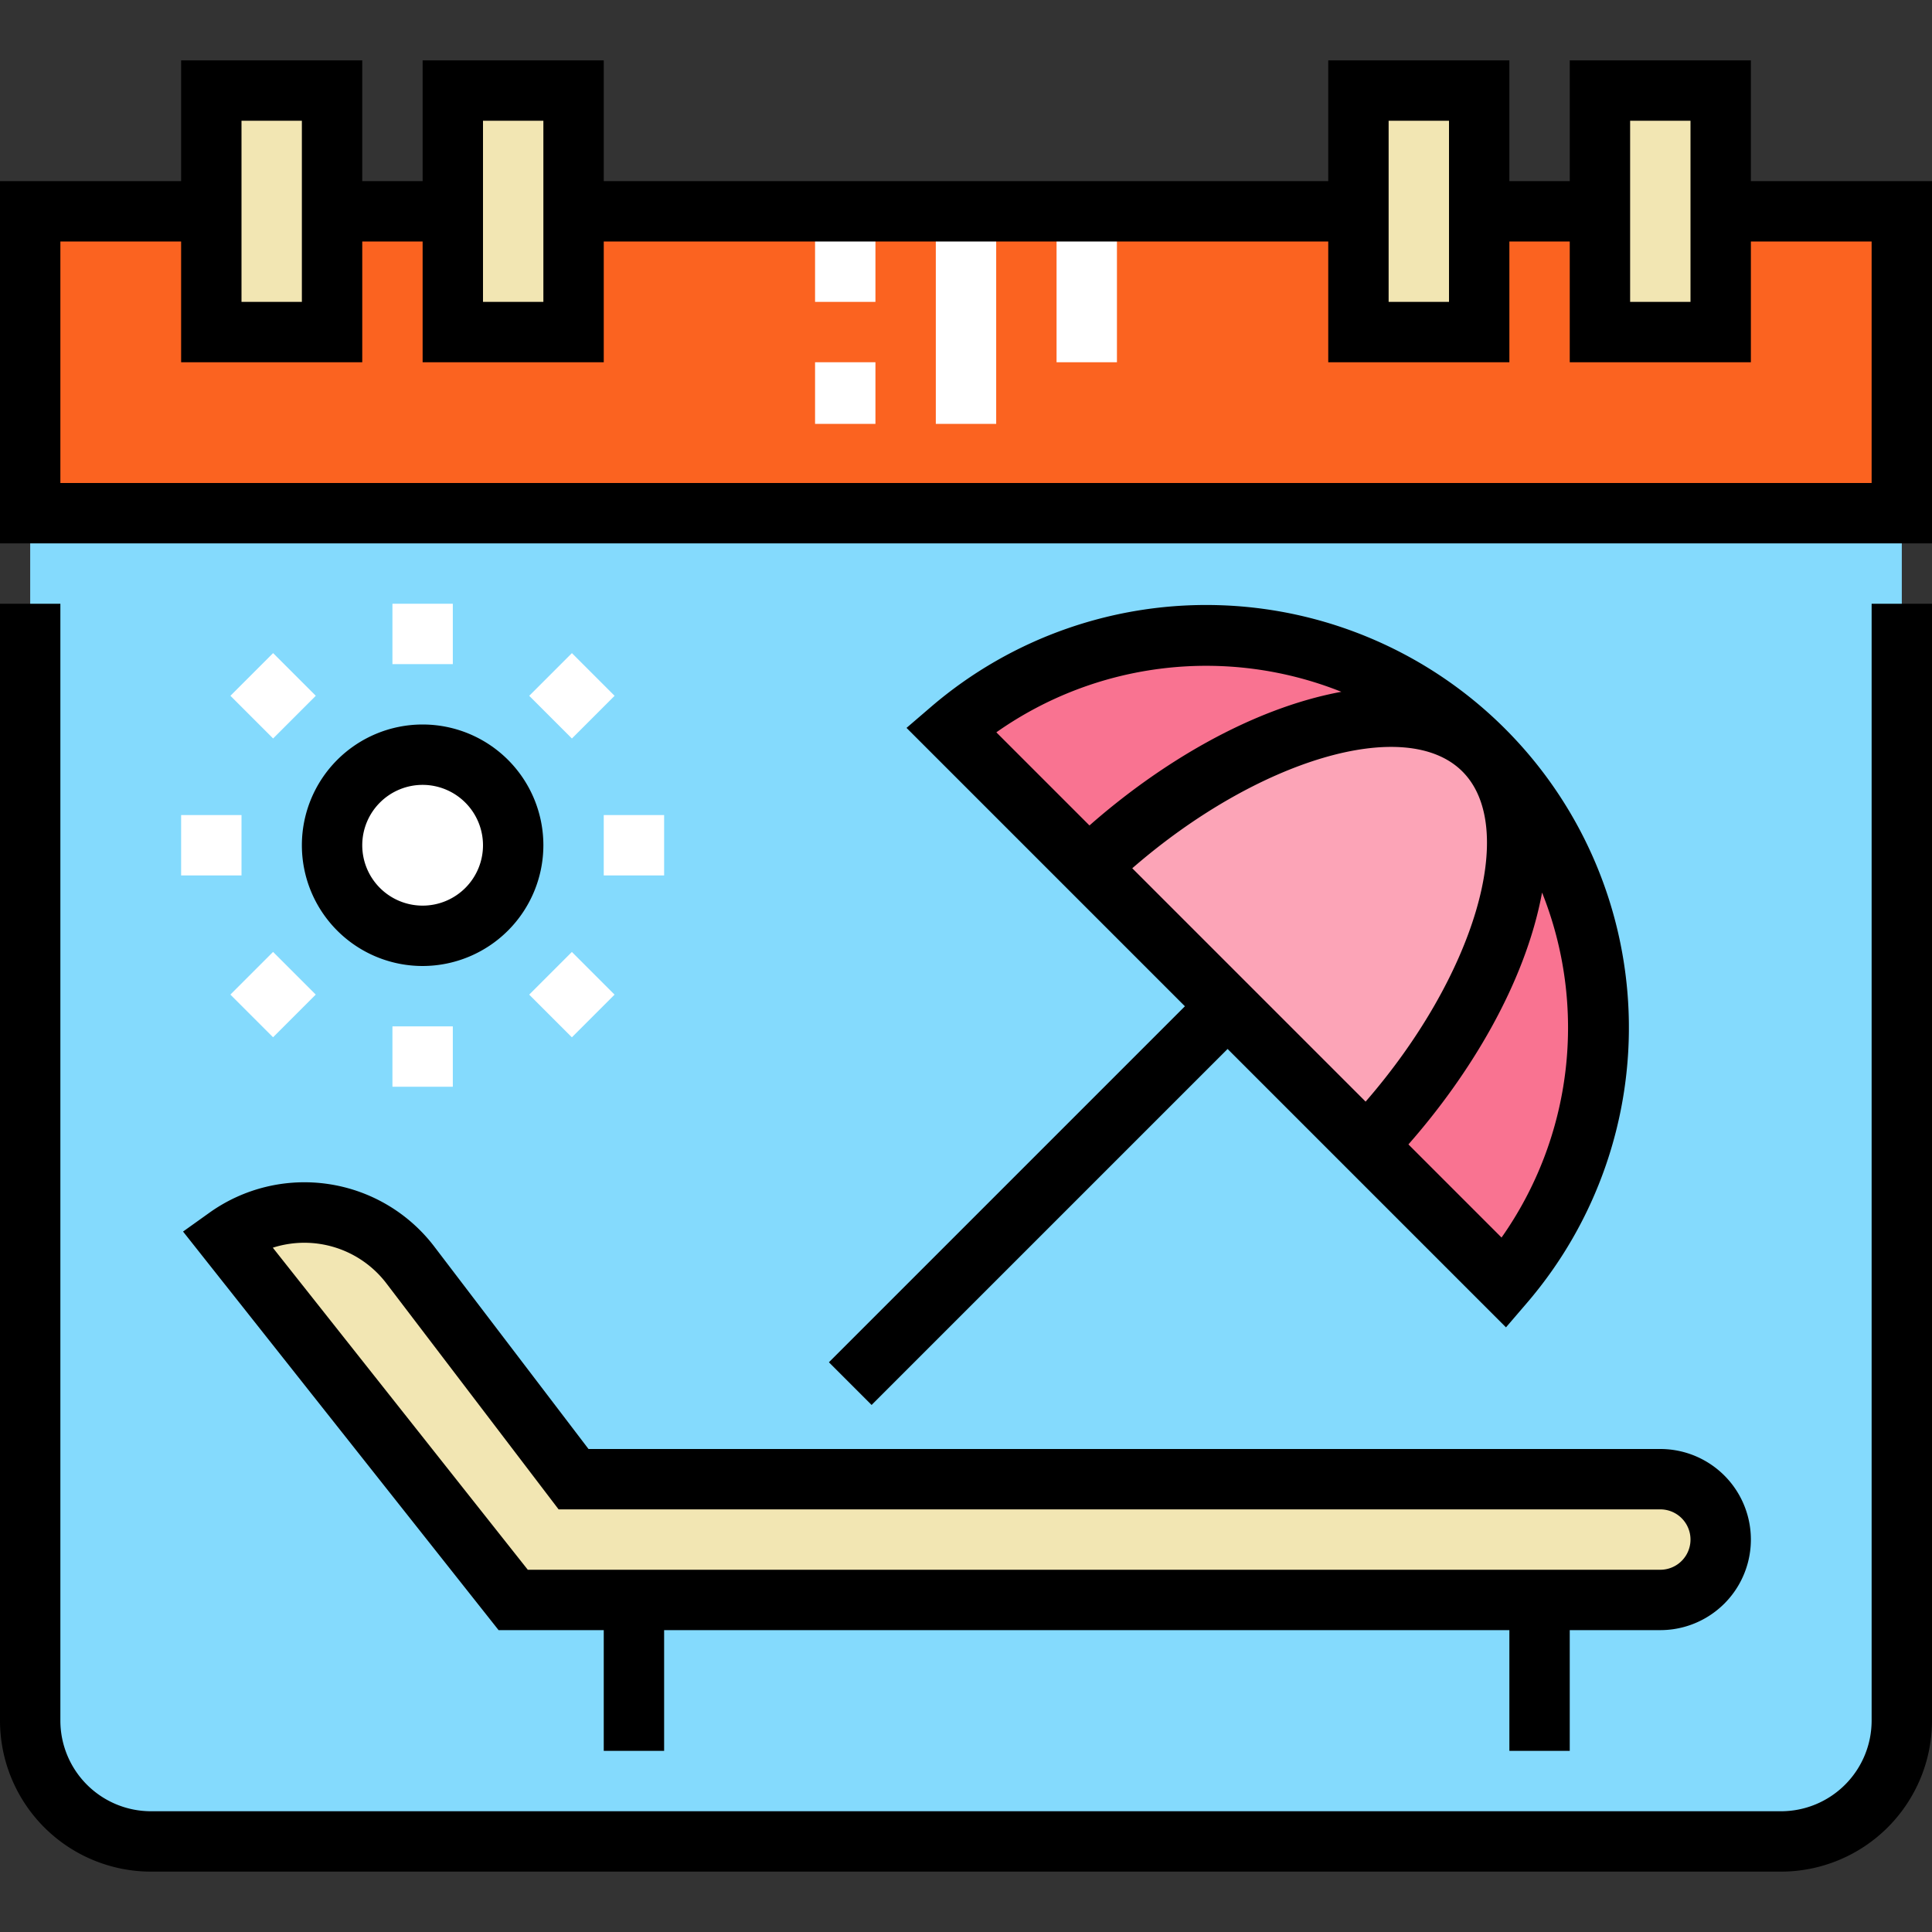<?xml version="1.0"?>
<svg xmlns="http://www.w3.org/2000/svg" xmlns:xlink="http://www.w3.org/1999/xlink" xmlns:svgjs="http://svgjs.com/svgjs" version="1.1" width="512" height="512" x="0" y="0" viewBox="0 0 512 512" style="enable-background:new 0 0 512 512" xml:space="preserve" class=""><rect x="0" y="0" width="512" height="512" fill="#333333" stroke="none"/><g><linearGradient xmlns="http://www.w3.org/2000/svg" id="linear-gradient" gradientUnits="userSpaceOnUse" x1="256" x2="256" y1="136" y2="488"><stop stop-opacity="1" stop-color="#928bfd" offset="0"/><stop stop-opacity="1" stop-color="#84dafd" offset="0"/></linearGradient><linearGradient xmlns="http://www.w3.org/2000/svg" id="New_Gradient_Swatch_copy" gradientUnits="userSpaceOnUse" x1="256" x2="256" y1="56" y2="136"><stop stop-opacity="1" stop-color="#ff7b1c" offset="0"/><stop stop-opacity="1" stop-color="#fb6320" offset="0"/></linearGradient><g xmlns="http://www.w3.org/2000/svg" id="_03_Holidays" data-name="03 Holidays"><g id="Filled"><path d="m8 136h496a0 0 0 0 1 0 0v320a32 32 0 0 1 -32 32h-432a32 32 0 0 1 -32-32v-320a0 0 0 0 1 0 0z" fill="url(#linear-gradient)" data-original="url(#linear-gradient)" style="" class=""/><path d="m8 136v-80h496v80" fill="url(#New_Gradient_Swatch_copy)" data-original="url(#New_Gradient_Swatch_copy)" style=""/><path d="m56 24h32v64h-32z" fill="#f2e6b3" data-original="#f2e6b3" style="" class=""/><path d="m120 24h32v64h-32z" fill="#f2e6b3" data-original="#f2e6b3" style="" class=""/><path d="m360 24h32v64h-32z" fill="#f2e6b3" data-original="#f2e6b3" style="" class=""/><path d="m424 24h32v64h-32z" fill="#f2e6b3" data-original="#f2e6b3" style="" class=""/><path d="m108.854 335.37 43.146 56.63h288a16 16 0 0 1 16 16 16 16 0 0 1 -16 16h-304l-76-96a35.487 35.487 0 0 1 48.854 7.37z" fill="#f2e6b3" data-original="#f2e6b3" style="" class=""/><path d="m393.209 198.791a104.012 104.012 0 0 0 -141.209-5.445l36.557 36.554 2.425-2.424c36.709-33.806 82.818-48.098 102.227-28.685z" fill="#f97391" data-original="#f97391" style="" class=""/><path d="m393.209 198.791c19.363 19.363 5.212 65.41-28.688 102.227l-2.359 2.49 36.492 36.492a104.012 104.012 0 0 0 -5.445-141.209z" fill="#f97391" data-original="#f97391" style="" class=""/><path d="m393.209 198.791c-19.413-19.413-65.518-5.121-102.227 28.688l-2.425 2.424 73.6 73.6 2.359-2.49c33.905-36.813 48.056-82.859 28.693-102.222z" fill="#fca4b7" data-original="#fca4b7" style="" class=""/><g fill="#fff"><circle cx="112" cy="224" r="24" fill="#ffffff" data-original="#ffffff" style="" class=""/><path d="m104 160h16v16h-16z" fill="#ffffff" data-original="#ffffff" style="" class=""/><path d="m104 272h16v16h-16z" fill="#ffffff" data-original="#ffffff" style="" class=""/><path d="m48 216h16v16h-16z" fill="#ffffff" data-original="#ffffff" style="" class=""/><path d="m160 216h16v16h-16z" fill="#ffffff" data-original="#ffffff" style="" class=""/><path d="m64.402 176.402h16v16h-16z" transform="matrix(.707 -.707 .707 .707 -109.186 105.206)" fill="#ffffff" data-original="#ffffff" style="" class=""/><path d="m143.598 255.598h16v16h-16z" transform="matrix(.707 -.707 .707 .707 -141.99 184.402)" fill="#ffffff" data-original="#ffffff" style="" class=""/><path d="m143.598 176.402h16v16h-16z" transform="matrix(.707 -.707 .707 .707 -85.99 161.206)" fill="#ffffff" data-original="#ffffff" style="" class=""/><path d="m64.402 255.598h16v16h-16z" transform="matrix(.707 -.707 .707 .707 -165.186 128.402)" fill="#ffffff" data-original="#ffffff" style="" class=""/><path d="m248 56h16v56.333h-16z" fill="#ffffff" data-original="#ffffff" style="" class=""/><path d="m280 56h16v40h-16z" fill="#ffffff" data-original="#ffffff" style="" class=""/><path d="m216 56h16v24h-16z" fill="#ffffff" data-original="#ffffff" style="" class=""/><path d="m216 96h16v16.333h-16z" fill="#ffffff" data-original="#ffffff" style="" class=""/></g><g id="Outline"><path d="m472 496h-432a40.045 40.045 0 0 1 -40-40v-296h16v296a24.027 24.027 0 0 0 24 24h432a24.027 24.027 0 0 0 24-24v-296h16v296a40.045 40.045 0 0 1 -40 40z" fill="#000000" data-original="#000000" style="" class=""/><path d="m464 48v-32h-48v32h-16v-32h-48v32h-192v-32h-48v32h-16v-32h-48v32h-48v96h512v-96zm-32-16h16v48h-16zm-64 0h16v48h-16zm-240 0h16v48h-16zm-64 0h16v48h-16zm432 96h-480v-64h32v32h48v-32h16v32h48v-32h192v32h48v-32h16v32h48v-32h32z" fill="#000000" data-original="#000000" style="" class=""/><path d="m398.866 193.134a112.013 112.013 0 0 0 -152.077-5.858l-6.55 5.623 73.774 73.774-94.343 94.343 11.314 11.314 94.343-94.343 73.773 73.775 5.623-6.553a112 112 0 0 0 -5.857-152.075zm-43.391-9.8c-24.175 4.477-48.372 19.241-66.752 35.422l-24.682-24.682a96.561 96.561 0 0 1 91.434-10.741zm-55.412 46.766c33.17-28.838 72.516-40.621 87.489-25.648s3.186 54.316-25.648 87.489zm97.863 97.863-24.682-24.683c16.144-18.34 30.937-42.532 35.421-66.748a96.585 96.585 0 0 1 -10.739 91.426z" fill="#000000" data-original="#000000" style="" class=""/><path d="m440 384h-284.038l-40.745-53.478a43.288 43.288 0 0 0 -59.867-9.032l-6.839 4.885 83.619 105.625h27.87v32h16v-32h224v32h16v-32h24a24 24 0 0 0 0-48zm0 32h-300.13l-67.57-85.347a27.348 27.348 0 0 1 30.186 9.566l45.552 59.781h291.962a8 8 0 0 1 0 16z" fill="#000000" data-original="#000000" style="" class=""/><path d="m112 256a32 32 0 1 1 32-32 32.036 32.036 0 0 1 -32 32zm0-48a16 16 0 1 0 16 16 16.019 16.019 0 0 0 -16-16z" fill="#000000" data-original="#000000" style="" class=""/></g></g></g></g></svg>
